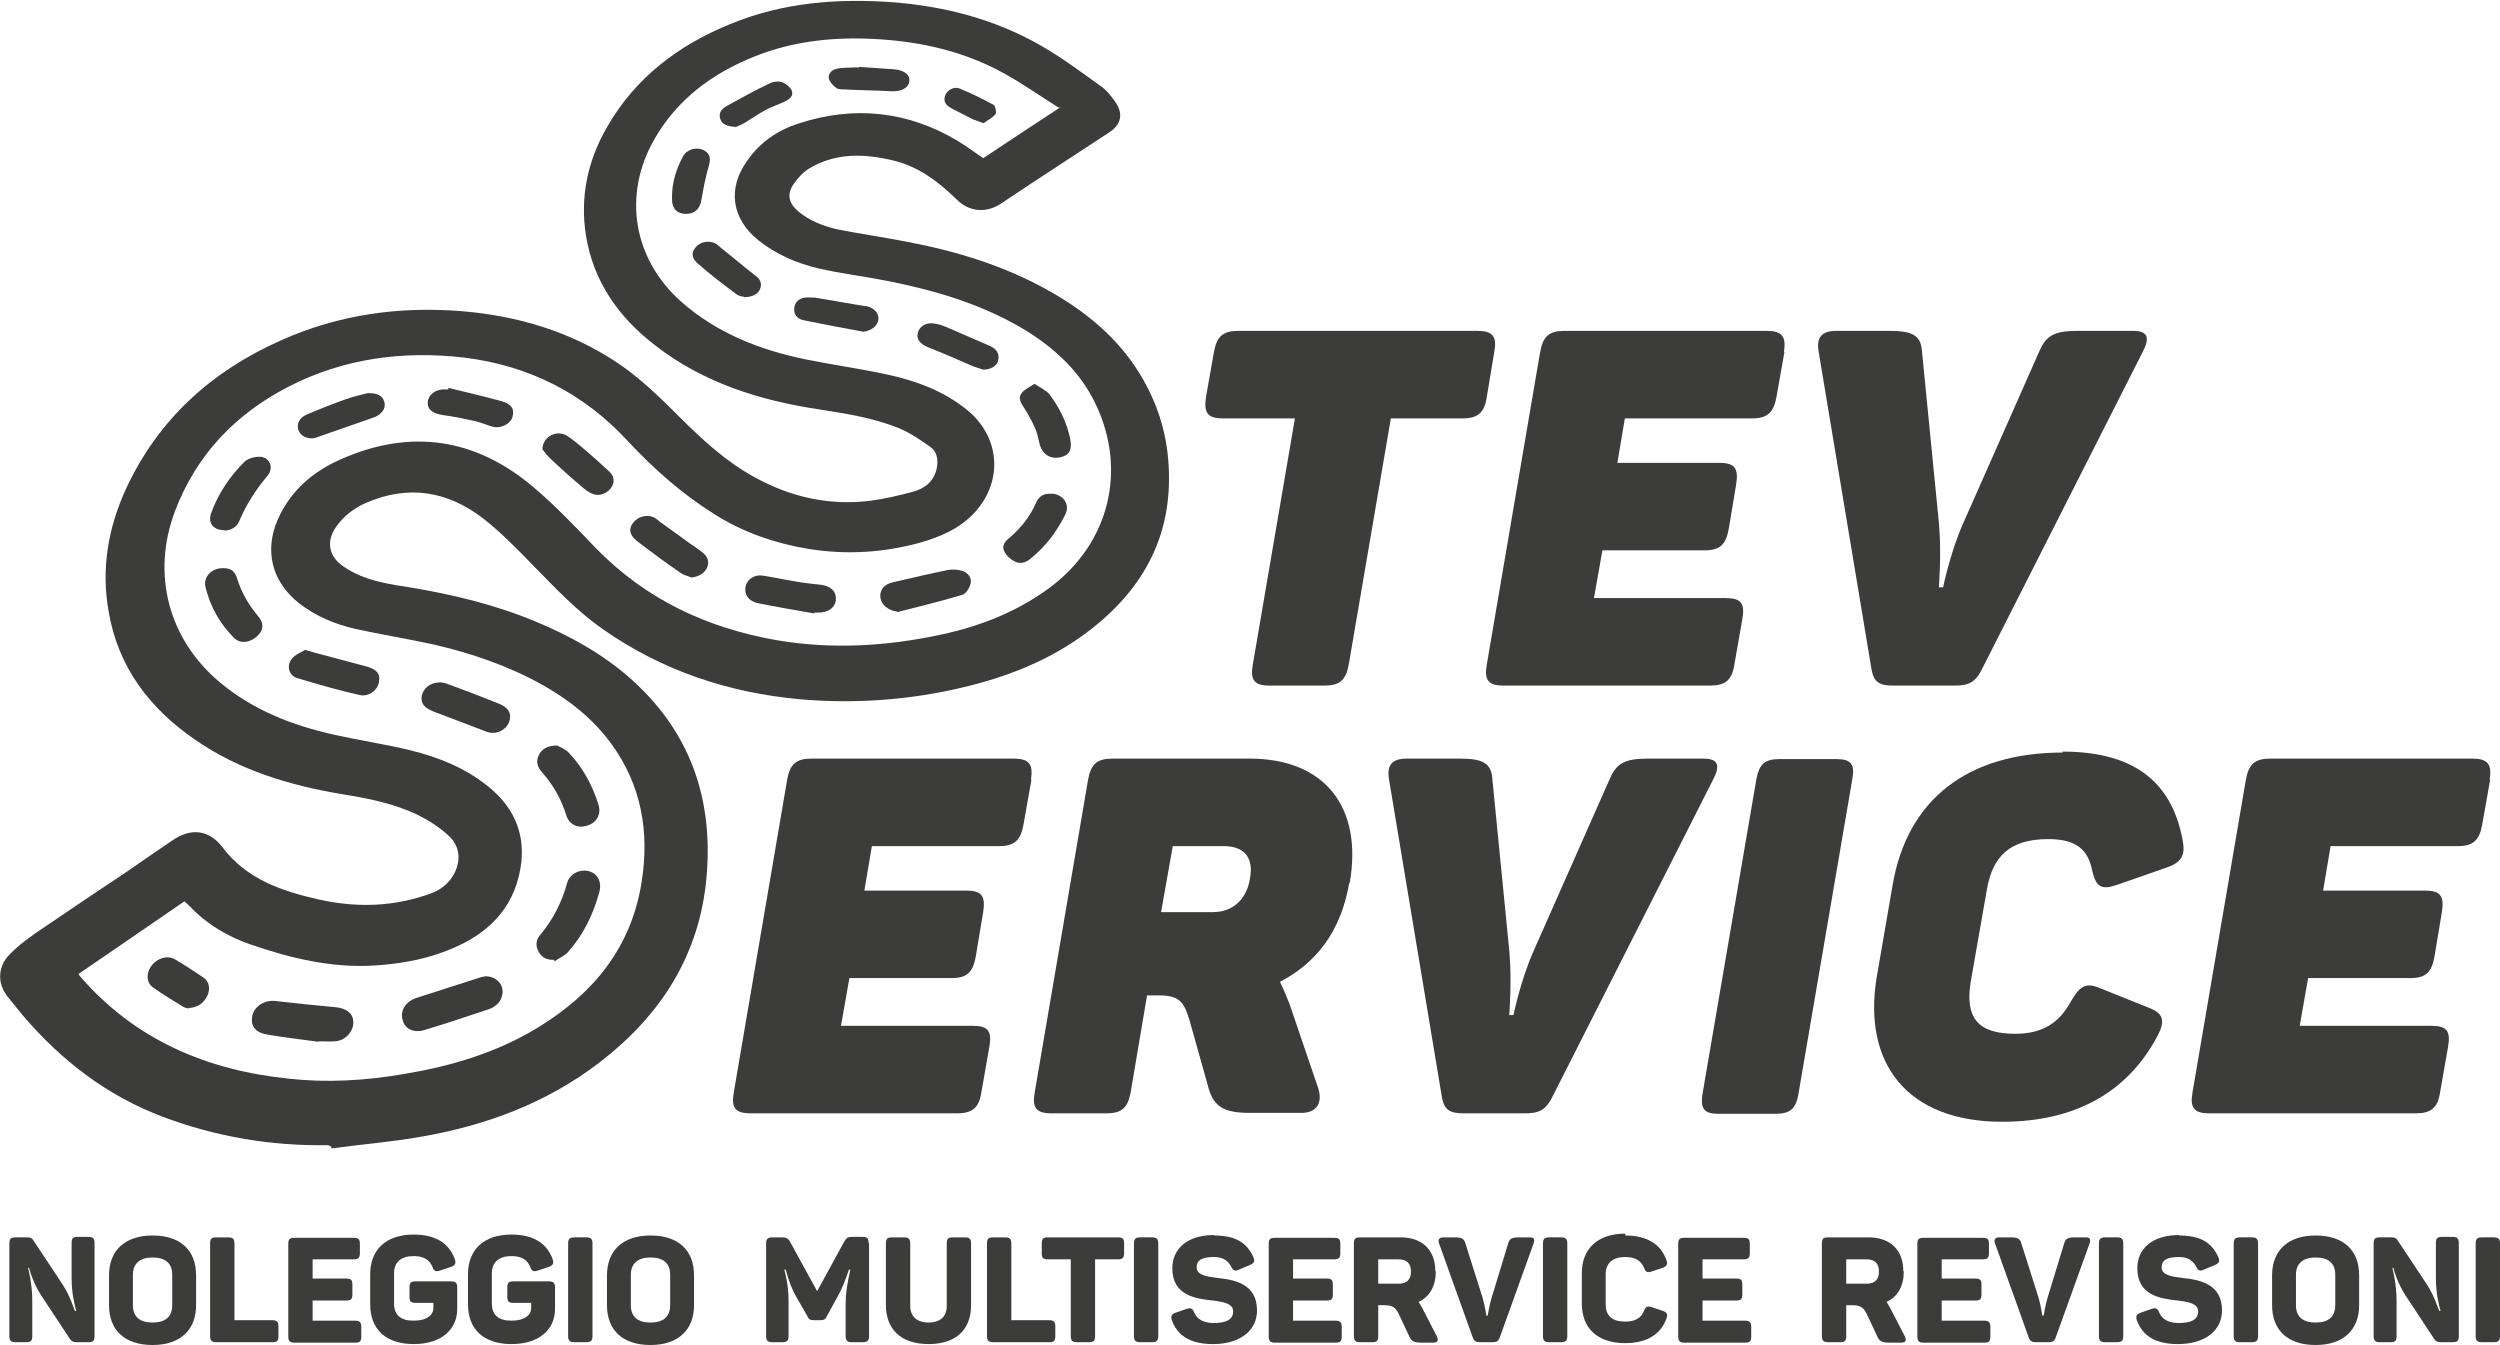 <svg xmlns="http://www.w3.org/2000/svg" id="uuid-f3077473-98dc-4b19-a659-50a8b84c74e5" data-name="Livello 2" viewBox="0 0 53.42 28.73"><defs><style>      .uuid-a0eb2ecd-f6ba-41ca-90ce-2f6c2c04cc78 {        fill: #3c3c3b;        stroke-width: 0px;      }    </style></defs><g id="uuid-32fbcb32-aed3-4530-b98a-0a7ed6f4869f" data-name="Livello 1"><g><g><path class="uuid-a0eb2ecd-f6ba-41ca-90ce-2f6c2c04cc78" d="m7.01,24.47c-1.22.02-2.4-.18-3.54-.61-1.19-.45-2.16-1.2-2.98-2.16-.1-.12-.2-.25-.3-.37-.28-.32-.22-.7.01-.93.21-.22.47-.4.72-.57.6-.41,1.2-.81,1.8-1.21.32-.22.63-.44.96-.66.39-.27.78-.24,1.07.14.52.69,1.27.94,2.06,1.12.81.18,1.61.16,2.4-.13.19-.07.35-.19.46-.36.18-.29.18-.62-.07-.86-.19-.18-.42-.33-.66-.45-.51-.25-1.07-.36-1.63-.45-1.13-.19-2.2-.51-3.15-1.17-.97-.67-1.64-1.55-1.84-2.74-.16-.91-.01-1.78.37-2.61.69-1.49,1.83-2.52,3.32-3.18,1.23-.55,2.53-.73,3.87-.62,1.18.1,2.29.43,3.28,1.08.5.33.93.75,1.35,1.17.49.49,1.01.97,1.62,1.3.76.42,1.59.61,2.47.5.3-.04.6-.11.9-.19.26-.07.46-.22.52-.52.03-.18,0-.34-.14-.44-.21-.15-.43-.3-.67-.4-.54-.22-1.12-.31-1.69-.4-1.28-.19-2.49-.57-3.52-1.37-.78-.6-1.32-1.36-1.48-2.35-.13-.83.04-1.61.46-2.33.6-1.04,1.51-1.73,2.61-2.18,1.13-.47,2.31-.56,3.52-.47,1.09.09,2.13.36,3.09.9.46.26.89.58,1.32.89.13.09.23.22.32.35.17.25.11.48-.14.64-.56.37-1.12.73-1.68,1.1-.21.14-.42.28-.63.42-.32.21-.68.18-.95-.09-.39-.38-.81-.7-1.35-.83-.62-.15-1.23-.17-1.8.17-.13.08-.24.2-.33.33-.15.21-.11.41.09.58.25.21.54.32.84.39.5.1,1.01.17,1.51.27,1.05.2,2.06.51,2.99,1.03.79.44,1.48,1,1.96,1.78.37.6.58,1.25.62,1.95.1,1.58-.6,2.76-1.85,3.66-.91.65-1.94.99-3.02,1.2-1,.19-2.01.24-3.02.15-1.52-.14-2.93-.61-4.19-1.49-.56-.39-1.02-.88-1.49-1.36-.34-.35-.68-.7-1.06-1-.77-.6-1.62-.74-2.53-.34-.25.11-.47.28-.63.51-.21.3-.16.62.14.83.33.24.72.34,1.12.41.92.14,1.82.33,2.7.66.76.29,1.48.65,2.12,1.16,1.4,1.13,1.99,2.61,1.84,4.39-.14,1.69-.98,2.99-2.3,4-1.11.85-2.39,1.33-3.75,1.57-.65.12-1.32.17-1.97.26,0-.01,0-.03,0-.04ZM22.62,2.3c-.41-.26-.78-.52-1.18-.74-.82-.45-1.71-.66-2.64-.72-.91-.06-1.8.02-2.66.36-.91.36-1.67.92-2.16,1.78-.68,1.19-.45,2.56.58,3.47.76.67,1.68,1.03,2.66,1.23.59.12,1.18.2,1.77.33.59.13,1.16.34,1.65.73.75.59.81,1.58.14,2.26-.31.31-.69.47-1.1.59-.79.22-1.59.27-2.4.14-.72-.12-1.39-.35-2.01-.74-.69-.43-1.3-.97-1.85-1.56-.95-1.03-2.12-1.62-3.51-1.79-1.31-.15-2.57.02-3.74.62-1.13.58-1.97,1.45-2.43,2.66-.51,1.35-.14,2.75.97,3.67.71.59,1.54.91,2.43,1.11.54.12,1.08.2,1.62.33.61.15,1.19.38,1.69.79.5.41.76.94.69,1.6-.1.88-.61,1.46-1.39,1.81-.55.25-1.13.36-1.73.4-.92.06-1.8-.15-2.67-.45-.49-.17-.93-.43-1.29-.81-.04-.04-.08-.07-.12-.11-.76.52-1.51,1.04-2.26,1.55.01.03.02.03.02.04,1.18,1.37,2.72,2.02,4.48,2.2.82.09,1.63.04,2.45-.1,1.02-.17,2-.46,2.89-1.01,1.17-.72,1.97-1.7,2.19-3.09.17-1.07,0-2.07-.65-2.96-.39-.53-.89-.93-1.46-1.25-.73-.41-1.52-.68-2.34-.87-.55-.12-1.11-.21-1.66-.33-.44-.1-.85-.27-1.21-.55-.58-.46-.75-1.12-.45-1.8.27-.6.74-1.01,1.33-1.27,1.5-.67,2.89-.46,4.13.59.47.4.9.85,1.33,1.3,1.07,1.1,2.38,1.71,3.87,1.97,1.17.2,2.35.13,3.51-.12.84-.18,1.63-.49,2.33-1.01,1.26-.94,1.65-2.5.97-3.92-.32-.67-.84-1.16-1.46-1.55-.91-.56-1.91-.86-2.95-1.07-.5-.1-1-.16-1.49-.27-.48-.11-.92-.3-1.31-.61-.57-.46-.66-1.11-.23-1.7.27-.39.65-.65,1.09-.79,1.19-.39,2.34-.27,3.42.38.18.11.35.24.53.36.54-.36,1.07-.71,1.65-1.09Z"></path><path class="uuid-a0eb2ecd-f6ba-41ca-90ce-2f6c2c04cc78" d="m6.8,22.26c-.36-.05-.72-.09-1.07-.15-.27-.04-.38-.18-.34-.4.04-.21.27-.35.5-.32.42.05.84.09,1.26.13.24.02.39.12.4.31.01.2-.16.4-.38.42-.12.01-.24,0-.36,0,0,0,0,.01,0,.02Z"></path><path class="uuid-a0eb2ecd-f6ba-41ca-90ce-2f6c2c04cc78" d="m10.37,20.86c.17,0,.3.09.35.22.05.13,0,.3-.11.39-.05.04-.11.08-.18.1-.45.15-.9.3-1.36.44-.24.07-.43-.03-.47-.23-.05-.2.08-.39.31-.46.45-.14.89-.29,1.34-.43.05-.02.1-.02.12-.03Z"></path><path class="uuid-a0eb2ecd-f6ba-41ca-90ce-2f6c2c04cc78" d="m11.82,20.51c-.14,0-.24-.05-.31-.17-.07-.13-.06-.25.03-.36.28-.33.47-.71.58-1.12.06-.2.29-.3.48-.24.18.06.26.23.21.43-.13.48-.34.92-.67,1.29-.08.09-.19.13-.29.2,0-.01-.02-.02-.02-.04Z"></path><path class="uuid-a0eb2ecd-f6ba-41ca-90ce-2f6c2c04cc78" d="m11.92,15.94s.15.06.22.13c.31.32.52.71.65,1.13.06.2-.04.38-.24.44-.2.07-.39-.02-.45-.22-.11-.35-.28-.65-.52-.92-.1-.11-.13-.23-.07-.36.07-.14.19-.21.4-.21Z"></path><path class="uuid-a0eb2ecd-f6ba-41ca-90ce-2f6c2c04cc78" d="m9.41,14.58s.09.01.14.03c.38.14.75.28,1.12.43.19.08.26.2.22.35-.04.16-.2.28-.38.27-.06,0-.13-.03-.18-.05-.35-.13-.7-.27-1.05-.4-.21-.08-.29-.17-.27-.33.03-.17.18-.3.4-.3Z"></path><path class="uuid-a0eb2ecd-f6ba-41ca-90ce-2f6c2c04cc78" d="m6.53,13.89c.1.03.15.04.21.06.35.09.7.19,1.05.28.24.06.34.15.31.33-.02.18-.22.34-.42.29-.45-.1-.89-.23-1.33-.36-.19-.06-.24-.29-.09-.44.08-.08.19-.12.27-.17Z"></path><path class="uuid-a0eb2ecd-f6ba-41ca-90ce-2f6c2c04cc78" d="m4.77,12.14c.16,0,.25.06.3.23.09.29.24.55.44.79.13.15.13.29,0,.42-.15.15-.37.19-.51.05-.3-.3-.51-.67-.61-1.09-.05-.21.13-.4.37-.4Z"></path><path class="uuid-a0eb2ecd-f6ba-41ca-90ce-2f6c2c04cc78" d="m19.17,13.07c-.2-.03-.34-.15-.36-.31-.01-.17.09-.28.28-.32.39-.09.77-.18,1.16-.26.1-.02.22-.01.32.02.11.04.2.14.17.27-.02.09-.1.22-.18.24-.46.14-.92.25-1.39.37Z"></path><path class="uuid-a0eb2ecd-f6ba-41ca-90ce-2f6c2c04cc78" d="m17.41,13.11c-.4-.07-.81-.14-1.21-.22-.2-.04-.3-.18-.27-.35.03-.16.19-.27.37-.24.26.04.53.1.79.14.14.02.28.04.41.05.23.02.37.13.36.31,0,.18-.17.3-.4.29-.02,0-.04,0-.06,0,0,0,0,.02,0,.02Z"></path><path class="uuid-a0eb2ecd-f6ba-41ca-90ce-2f6c2c04cc78" d="m14.78,12.34c-.08-.03-.17-.05-.24-.1-.32-.22-.63-.45-.93-.68-.16-.13-.18-.25-.09-.38.1-.14.31-.2.46-.12.06.03.1.08.15.11.27.19.53.39.81.58.16.11.22.21.18.35-.04.13-.17.22-.34.24Z"></path><path class="uuid-a0eb2ecd-f6ba-41ca-90ce-2f6c2c04cc78" d="m22.46,10.55c.21-.01.43.2.3.45-.18.36-.41.67-.73.93-.1.09-.23.13-.34.07-.09-.04-.19-.13-.23-.22-.06-.11.01-.21.1-.28.25-.21.45-.46.58-.76.06-.14.17-.2.32-.19Z"></path><path class="uuid-a0eb2ecd-f6ba-41ca-90ce-2f6c2c04cc78" d="m4.8,11.33c-.25,0-.36-.16-.29-.36.15-.42.4-.79.71-1.1.07-.07.21-.11.32-.11.22,0,.32.23.18.4-.25.3-.46.62-.61.98-.06.14-.19.19-.31.2Z"></path><path class="uuid-a0eb2ecd-f6ba-41ca-90ce-2f6c2c04cc78" d="m11.59,9.61c0-.29.32-.44.54-.29.22.15.42.34.62.51.08.07.16.15.24.22.11.09.16.2.09.34-.06.12-.23.21-.36.18-.09-.02-.17-.07-.24-.13-.25-.21-.5-.43-.74-.66-.06-.06-.11-.13-.14-.17Z"></path><path class="uuid-a0eb2ecd-f6ba-41ca-90ce-2f6c2c04cc78" d="m22.12,8.21c.12.08.23.13.3.21.22.29.38.61.45.97.04.22-.02.34-.21.38-.21.05-.38-.06-.44-.26-.03-.12-.05-.24-.1-.36-.07-.15-.15-.3-.24-.44-.07-.1-.13-.21-.05-.31.06-.08.17-.13.28-.2Z"></path><path class="uuid-a0eb2ecd-f6ba-41ca-90ce-2f6c2c04cc78" d="m7.87,8.4c.19,0,.3.05.34.18.04.13-.03.23-.14.3-.04.03-.09.04-.14.06-.36.13-.73.25-1.09.38-.04.01-.07.03-.11.04-.16.03-.3-.04-.35-.16-.05-.13.01-.27.17-.34.28-.12.56-.23.84-.33.17-.06.35-.1.47-.13Z"></path><path class="uuid-a0eb2ecd-f6ba-41ca-90ce-2f6c2c04cc78" d="m9.59,8.29c.37.09.75.18,1.12.28.22.06.29.17.24.34-.04.15-.25.25-.41.21-.13-.03-.25-.09-.38-.12-.23-.05-.46-.1-.69-.13-.22-.03-.34-.12-.33-.27.01-.17.17-.29.38-.28.02,0,.04,0,.06,0v-.04Z"></path><path class="uuid-a0eb2ecd-f6ba-41ca-90ce-2f6c2c04cc78" d="m4.04,21.55s-.09-.01-.13-.04c-.21-.13-.43-.26-.64-.41-.14-.1-.15-.29-.05-.44.12-.18.35-.26.52-.16.21.12.41.26.61.39.12.08.15.24.08.39-.08.16-.21.25-.4.26Z"></path><path class="uuid-a0eb2ecd-f6ba-41ca-90ce-2f6c2c04cc78" d="m20.99,7.89s-.11-.03-.19-.06c-.32-.14-.64-.28-.97-.41-.17-.07-.25-.17-.22-.3.03-.14.17-.23.33-.21.11.01.22.05.33.1.3.13.6.26.9.39.12.06.19.15.16.3-.03.12-.15.2-.34.2Z"></path><path class="uuid-a0eb2ecd-f6ba-41ca-90ce-2f6c2c04cc78" d="m18.46,7.09c-.43-.08-.87-.16-1.3-.25-.12-.03-.2-.11-.19-.25.01-.13.1-.21.22-.23.08-.01.16,0,.23,0,.35.06.7.12,1.05.18.01,0,.03,0,.04,0,.17.04.27.15.26.28-.01.14-.15.25-.33.27Z"></path><path class="uuid-a0eb2ecd-f6ba-41ca-90ce-2f6c2c04cc78" d="m15.89,6.34s-.1-.01-.15-.05c-.28-.21-.56-.42-.82-.65-.15-.13-.15-.24-.06-.35.09-.12.28-.16.42-.09.05.02.09.07.13.1.23.18.45.37.68.55.11.08.2.15.16.3-.03.12-.16.2-.35.2Z"></path><path class="uuid-a0eb2ecd-f6ba-41ca-90ce-2f6c2c04cc78" d="m14.36,4.2c0-.3.09-.59.23-.85.08-.16.29-.22.45-.14.13.07.15.17.11.32-.07.24-.12.49-.16.73-.03.19-.13.31-.33.31-.19,0-.29-.1-.3-.29,0-.02,0-.05,0-.07Z"></path><path class="uuid-a0eb2ecd-f6ba-41ca-90ce-2f6c2c04cc78" d="m15.71,2.71c-.17-.01-.28-.05-.32-.17-.04-.13.03-.21.13-.27.31-.17.61-.34.93-.49.08-.04.19-.05.27-.02.08.03.17.11.2.18.04.11-.05.18-.15.23-.13.06-.28.11-.41.18-.15.08-.29.18-.44.27-.08.05-.17.08-.21.1Z"></path><path class="uuid-a0eb2ecd-f6ba-41ca-90ce-2f6c2c04cc78" d="m18.37,1.43c.24.02.48.03.73.05.23.02.35.12.33.26-.02.14-.17.22-.38.21-.34-.02-.68-.02-1.02-.04-.05,0-.12,0-.16-.03-.07-.05-.14-.13-.16-.2-.02-.11.07-.19.17-.21.12-.03.26-.02.38-.03.03,0,.07,0,.1,0,0,0,0,0,0-.01Z"></path><path class="uuid-a0eb2ecd-f6ba-41ca-90ce-2f6c2c04cc78" d="m21.01,2.63c-.1-.04-.18-.06-.24-.09-.14-.07-.27-.14-.41-.21-.11-.06-.21-.12-.17-.27.03-.12.18-.22.31-.17.25.1.49.22.73.35.04.02.07.17.04.2-.06.08-.17.13-.25.19Z"></path></g><g><path class="uuid-a0eb2ecd-f6ba-41ca-90ce-2f6c2c04cc78" d="m31.93,7.52l-.16.96c-.05.34-.19.46-.52.46h-1.53l-.9,5.26c-.06.33-.19.45-.52.45h-1.17c-.33,0-.42-.12-.36-.45l.9-5.26h-1.54c-.33,0-.41-.12-.36-.46l.17-.96c.06-.33.19-.45.52-.45h5.11c.33,0,.42.12.36.45Z"></path><path class="uuid-a0eb2ecd-f6ba-41ca-90ce-2f6c2c04cc78" d="m38.13,7.52l-.17.96c-.06.34-.2.46-.52.46h-2.72l-.16.95h2.18c.33,0,.41.12.36.45l-.16.96c-.06.34-.19.46-.52.46h-2.18l-.18,1.02h2.82c.32,0,.41.11.35.45l-.17.97c-.05.33-.19.45-.52.45h-4.41c-.33,0-.42-.12-.36-.45l1.14-6.68c.06-.33.19-.45.52-.45h4.32c.33,0,.42.12.37.45Z"></path><path class="uuid-a0eb2ecd-f6ba-41ca-90ce-2f6c2c04cc78" d="m45.79,7.51l-3.43,6.77c-.15.31-.3.37-.6.37h-1.3c-.3,0-.42-.07-.47-.35l-1.13-6.79c-.05-.29.06-.44.37-.44h1.16c.51,0,.66.12.68.45l.36,3.65c.06.63,0,1.38,0,1.38h.09s.15-.74.43-1.37l1.62-3.66c.14-.33.3-.45.81-.45h1.2c.32,0,.36.15.21.44Z"></path></g><g><path class="uuid-a0eb2ecd-f6ba-41ca-90ce-2f6c2c04cc78" d="m22.04,16.66l-.17.96c-.06.34-.2.46-.52.46h-2.72l-.16.95h2.18c.33,0,.41.12.36.45l-.16.96c-.06.34-.19.46-.52.46h-2.18l-.18,1.02h2.82c.32,0,.41.11.35.45l-.17.97c-.05.33-.19.45-.52.45h-4.41c-.33,0-.42-.12-.36-.45l1.14-6.68c.06-.33.19-.45.52-.45h4.32c.33,0,.42.12.37.45Z"></path><path class="uuid-a0eb2ecd-f6ba-41ca-90ce-2f6c2c04cc78" d="m28.83,18.87c-.18,1.04-.71,1.71-1.48,2.11.07.14.13.29.2.46l.62,1.82c.09.29-.02.52-.36.52h-1.11c-.55,0-.76-.14-.87-.51l-.41-1.46c-.11-.36-.19-.54-.64-.54h-.27l-.35,2.07c-.06.33-.19.45-.52.45h-1.17c-.33,0-.42-.12-.36-.45l1.14-6.68c.06-.33.19-.45.52-.45h2.94c1.56,0,2.42,1,2.13,2.66Zm-2.67-.79h-1.1l-.25,1.41h1.11c.43,0,.72-.28.79-.72.08-.43-.11-.69-.56-.69Z"></path><path class="uuid-a0eb2ecd-f6ba-41ca-90ce-2f6c2c04cc78" d="m36.61,16.65l-3.43,6.77c-.15.31-.3.37-.6.37h-1.3c-.3,0-.42-.07-.47-.35l-1.13-6.79c-.05-.29.06-.44.37-.44h1.16c.51,0,.66.12.68.45l.36,3.65c.06.63,0,1.38,0,1.38h.09s.15-.74.43-1.37l1.62-3.66c.14-.33.3-.45.81-.45h1.2c.32,0,.36.15.21.44Z"></path><path class="uuid-a0eb2ecd-f6ba-41ca-90ce-2f6c2c04cc78" d="m38.02,16.22h1.22c.31,0,.4.11.34.43l-1.15,6.72c-.05.32-.18.43-.49.43h-1.22c-.31,0-.39-.11-.34-.43l1.15-6.72c.06-.32.18-.43.49-.43Z"></path><path class="uuid-a0eb2ecd-f6ba-41ca-90ce-2f6c2c04cc78" d="m44.07,16.06c1.59,0,2.35.7,2.57,1.9.06.31-.02.47-.35.58l-1.06.37c-.33.11-.44.04-.52-.29-.09-.48-.36-.69-.94-.69-.82,0-1.2.36-1.32,1.11l-.34,1.94c-.12.75.13,1.11.95,1.11.58,0,.94-.23,1.19-.69.19-.33.32-.41.61-.29l1.07.43c.29.11.34.27.18.58-.63,1.2-1.74,1.85-3.33,1.85-2.03,0-2.98-1.25-2.68-3.08l.34-1.97c.31-1.84,1.61-2.84,3.64-2.84Z"></path><path class="uuid-a0eb2ecd-f6ba-41ca-90ce-2f6c2c04cc78" d="m53.21,16.66l-.17.96c-.06.34-.2.46-.52.46h-2.72l-.16.95h2.18c.33,0,.41.12.36.45l-.16.96c-.06.34-.19.46-.52.46h-2.18l-.18,1.02h2.82c.32,0,.41.11.35.45l-.17.97c-.05.33-.19.45-.52.45h-4.41c-.33,0-.42-.12-.36-.45l1.14-6.68c.06-.33.19-.45.52-.45h4.32c.33,0,.42.12.37.45Z"></path></g><g><path class="uuid-a0eb2ecd-f6ba-41ca-90ce-2f6c2c04cc78" d="m2.02,26.57v1.98c0,.1-.03.13-.13.13h-.26c-.06,0-.1-.02-.13-.06l-.62-.94c-.15-.23-.24-.5-.26-.59h-.02c.02.09.09.37.09.71v.75c0,.1-.03.13-.13.13h-.23c-.09,0-.13-.03-.13-.13v-1.98c0-.1.03-.13.13-.13h.26c.07,0,.09.02.12.06l.63.95c.16.25.23.49.26.56h.03c-.03-.1-.1-.36-.1-.7v-.75c0-.1.03-.13.13-.13h.23c.09,0,.13.03.13.13Z"></path><path class="uuid-a0eb2ecd-f6ba-41ca-90ce-2f6c2c04cc78" d="m3.26,26.4c.6,0,.93.32.93.85v.64c0,.52-.33.85-.93.85s-.93-.32-.93-.85v-.64c0-.52.33-.85.93-.85Zm0,.47c-.26,0-.42.12-.42.37v.65c0,.25.15.37.42.37s.42-.12.42-.37v-.65c0-.25-.15-.37-.42-.37Z"></path><path class="uuid-a0eb2ecd-f6ba-41ca-90ce-2f6c2c04cc78" d="m5.01,26.57v1.64h.81c.09,0,.13.03.13.13v.21c0,.1-.03.13-.13.13h-1.2c-.09,0-.13-.03-.13-.13v-1.98c0-.1.03-.13.13-.13h.26c.09,0,.13.03.13.13Z"></path><path class="uuid-a0eb2ecd-f6ba-41ca-90ce-2f6c2c04cc78" d="m7.69,26.57v.21c0,.09-.03.13-.13.13h-.88v.41h.72c.1,0,.13.03.13.13v.21c0,.1-.03.13-.13.13h-.72v.43h.91c.09,0,.13.03.13.13v.21c0,.1-.03.13-.13.13h-1.3c-.09,0-.13-.03-.13-.13v-1.98c0-.1.03-.13.13-.13h1.27c.1,0,.13.03.13.13Z"></path><path class="uuid-a0eb2ecd-f6ba-41ca-90ce-2f6c2c04cc78" d="m9.77,27.54v.43c0,.43-.33.75-.93.75s-.93-.32-.93-.85v-.64c0-.52.33-.85.93-.85.47,0,.76.19.88.53.03.09,0,.13-.08.16l-.24.08c-.09.03-.13.01-.16-.08-.06-.15-.19-.23-.4-.23-.27,0-.42.13-.42.37v.64c0,.25.14.37.42.37s.42-.12.42-.27v-.11h-.38c-.1,0-.13-.03-.13-.13v-.2c0-.1.03-.13.13-.13h.76c.09,0,.13.03.13.13Z"></path><path class="uuid-a0eb2ecd-f6ba-41ca-90ce-2f6c2c04cc78" d="m11.86,27.54v.43c0,.43-.33.75-.93.75s-.93-.32-.93-.85v-.64c0-.52.33-.85.93-.85.47,0,.76.19.88.53.03.09,0,.13-.08.16l-.24.08c-.09.03-.13.01-.16-.08-.06-.15-.19-.23-.4-.23-.27,0-.42.13-.42.37v.64c0,.25.14.37.42.37s.42-.12.42-.27v-.11h-.38c-.1,0-.13-.03-.13-.13v-.2c0-.1.03-.13.13-.13h.76c.09,0,.13.03.13.13Z"></path><path class="uuid-a0eb2ecd-f6ba-41ca-90ce-2f6c2c04cc78" d="m12.27,26.44h.26c.09,0,.13.03.13.13v1.98c0,.09-.03.13-.13.13h-.26c-.09,0-.13-.03-.13-.13v-1.98c0-.09.03-.13.13-.13Z"></path><path class="uuid-a0eb2ecd-f6ba-41ca-90ce-2f6c2c04cc78" d="m13.9,26.4c.6,0,.93.32.93.85v.64c0,.52-.33.85-.93.85s-.93-.32-.93-.85v-.64c0-.52.33-.85.93-.85Zm0,.47c-.26,0-.42.12-.42.37v.65c0,.25.15.37.42.37s.42-.12.42-.37v-.65c0-.25-.15-.37-.42-.37Z"></path><path class="uuid-a0eb2ecd-f6ba-41ca-90ce-2f6c2c04cc78" d="m18.57,26.57v1.98c0,.09-.03.13-.13.13h-.24c-.09,0-.13-.03-.13-.13v-.71c0-.19.03-.4.1-.71h-.03c-.07.21-.15.42-.25.59l-.22.4c-.03.07-.06.09-.14.09h-.14c-.08,0-.11-.02-.14-.09l-.23-.4c-.1-.17-.17-.36-.23-.59h-.03c.08.32.09.5.09.71v.71c0,.09-.03.13-.13.13h-.22c-.09,0-.13-.03-.13-.13v-1.98c0-.09.03-.13.13-.13h.2c.1,0,.14.02.18.09l.58,1.06.58-1.06c.05-.08.07-.1.17-.1h.22c.1,0,.13.03.13.13Z"></path><path class="uuid-a0eb2ecd-f6ba-41ca-90ce-2f6c2c04cc78" d="m19.83,28.26c.27,0,.4-.13.4-.36v-1.33c0-.1.03-.13.13-.13h.26c.09,0,.13.03.13.13v1.32c0,.51-.31.83-.91.83s-.91-.33-.91-.83v-1.32c0-.1.03-.13.13-.13h.26c.09,0,.13.03.13.13v1.33c0,.23.14.36.4.36Z"></path><path class="uuid-a0eb2ecd-f6ba-41ca-90ce-2f6c2c04cc78" d="m21.61,26.57v1.64h.81c.09,0,.13.03.13.13v.21c0,.1-.03.13-.13.13h-1.2c-.09,0-.13-.03-.13-.13v-1.98c0-.1.03-.13.13-.13h.26c.09,0,.13.03.13.13Z"></path><path class="uuid-a0eb2ecd-f6ba-41ca-90ce-2f6c2c04cc78" d="m24.02,26.57v.21c0,.09-.03.13-.13.13h-.49v1.64c0,.1-.03.13-.13.13h-.26c-.09,0-.13-.03-.13-.13v-1.64h-.49c-.1,0-.13-.03-.13-.13v-.21c0-.1.03-.13.13-.13h1.5c.1,0,.13.03.13.13Z"></path><path class="uuid-a0eb2ecd-f6ba-41ca-90ce-2f6c2c04cc78" d="m24.36,26.44h.26c.09,0,.13.03.13.13v1.98c0,.09-.03.13-.13.13h-.26c-.09,0-.13-.03-.13-.13v-1.98c0-.09.03-.13.13-.13Z"></path><path class="uuid-a0eb2ecd-f6ba-41ca-90ce-2f6c2c04cc78" d="m25.94,26.4c.46,0,.7.15.84.46.04.09.02.13-.07.17l-.24.1c-.08.04-.12.02-.16-.06-.07-.13-.17-.21-.37-.21-.26,0-.37.07-.37.22,0,.17.22.2.47.23.37.04.82.14.82.69,0,.43-.36.72-.94.72-.49,0-.76-.18-.88-.51-.03-.09,0-.13.08-.16l.23-.08c.09-.03.13-.02.17.08.06.14.2.22.41.22.27,0,.42-.07.42-.25,0-.16-.19-.2-.43-.23-.38-.04-.87-.11-.87-.69,0-.41.31-.71.9-.71Z"></path><path class="uuid-a0eb2ecd-f6ba-41ca-90ce-2f6c2c04cc78" d="m28.64,26.57v.21c0,.09-.03.13-.13.13h-.88v.41h.72c.1,0,.13.03.13.13v.21c0,.1-.03.13-.13.13h-.72v.43h.91c.09,0,.13.03.13.13v.21c0,.1-.03.13-.13.13h-1.3c-.09,0-.13-.03-.13-.13v-1.98c0-.1.03-.13.13-.13h1.27c.1,0,.13.03.13.13Z"></path><path class="uuid-a0eb2ecd-f6ba-41ca-90ce-2f6c2c04cc78" d="m30.68,27.17c0,.31-.13.54-.37.65.03.03.04.07.07.11l.32.62c.04.08.03.14-.07.14h-.25c-.16,0-.22-.03-.26-.12l-.23-.49c-.07-.14-.13-.19-.31-.19h-.13v.66c0,.1-.03.13-.13.13h-.26c-.09,0-.13-.03-.13-.13v-1.98c0-.1.03-.13.13-.13h.87c.46,0,.74.27.74.72Zm-.79-.26h-.44v.52h.44c.17,0,.26-.09.26-.26s-.09-.26-.26-.26Z"></path><path class="uuid-a0eb2ecd-f6ba-41ca-90ce-2f6c2c04cc78" d="m32.77,26.57l-.72,2c-.03.09-.07.11-.16.11h-.26c-.09,0-.13-.02-.16-.1l-.72-2.01c-.03-.08,0-.13.09-.13h.24c.16,0,.2.03.23.12l.37,1.17c.05.17.08.38.08.38h.03s.03-.2.08-.37l.36-1.18c.03-.09.07-.12.23-.12h.23c.09,0,.11.04.08.13Z"></path><path class="uuid-a0eb2ecd-f6ba-41ca-90ce-2f6c2c04cc78" d="m33.1,26.44h.26c.09,0,.13.03.13.13v1.98c0,.09-.03.13-.13.13h-.26c-.09,0-.13-.03-.13-.13v-1.98c0-.09.03-.13.13-.13Z"></path><path class="uuid-a0eb2ecd-f6ba-41ca-90ce-2f6c2c04cc78" d="m34.73,26.4c.47,0,.76.19.88.53.03.09,0,.13-.08.16l-.24.08c-.09.03-.13.01-.16-.08-.06-.15-.19-.23-.4-.23-.27,0-.42.13-.42.37v.64c0,.25.14.37.42.37.21,0,.34-.08.4-.23.03-.09.08-.11.16-.08l.24.08c.09.03.11.08.08.16-.12.34-.42.53-.88.53-.6,0-.93-.32-.93-.85v-.64c0-.52.33-.85.93-.85Z"></path><path class="uuid-a0eb2ecd-f6ba-41ca-90ce-2f6c2c04cc78" d="m37.39,26.57v.21c0,.09-.03.13-.13.13h-.88v.41h.72c.1,0,.13.03.13.13v.21c0,.1-.03.13-.13.13h-.72v.43h.91c.09,0,.13.03.13.13v.21c0,.1-.03.13-.13.13h-1.3c-.09,0-.13-.03-.13-.13v-1.98c0-.1.03-.13.13-.13h1.27c.1,0,.13.03.13.13Z"></path><path class="uuid-a0eb2ecd-f6ba-41ca-90ce-2f6c2c04cc78" d="m40.68,27.17c0,.31-.13.54-.37.65.03.03.04.07.07.11l.32.62c.04.08.03.14-.07.14h-.25c-.16,0-.22-.03-.26-.12l-.23-.49c-.07-.14-.13-.19-.31-.19h-.13v.66c0,.1-.03.13-.13.13h-.26c-.09,0-.13-.03-.13-.13v-1.98c0-.1.03-.13.13-.13h.87c.46,0,.74.27.74.72Zm-.79-.26h-.44v.52h.44c.17,0,.26-.09.26-.26s-.09-.26-.26-.26Z"></path><path class="uuid-a0eb2ecd-f6ba-41ca-90ce-2f6c2c04cc78" d="m42.5,26.57v.21c0,.09-.03.13-.13.13h-.88v.41h.72c.1,0,.13.03.13.13v.21c0,.1-.03.13-.13.13h-.72v.43h.91c.09,0,.13.03.13.13v.21c0,.1-.03.13-.13.13h-1.3c-.09,0-.13-.03-.13-.13v-1.98c0-.1.03-.13.13-.13h1.27c.1,0,.13.03.13.13Z"></path><path class="uuid-a0eb2ecd-f6ba-41ca-90ce-2f6c2c04cc78" d="m44.65,26.57l-.72,2c-.03.09-.07.11-.16.11h-.26c-.09,0-.13-.02-.16-.1l-.72-2.01c-.03-.08,0-.13.09-.13h.24c.16,0,.2.03.23.12l.37,1.17c.05.17.08.38.08.38h.03s.03-.2.08-.37l.36-1.18c.03-.09.07-.12.23-.12h.23c.09,0,.11.04.08.13Z"></path><path class="uuid-a0eb2ecd-f6ba-41ca-90ce-2f6c2c04cc78" d="m44.98,26.44h.26c.09,0,.13.03.13.13v1.98c0,.09-.03.13-.13.13h-.26c-.09,0-.13-.03-.13-.13v-1.98c0-.09.03-.13.13-.13Z"></path><path class="uuid-a0eb2ecd-f6ba-41ca-90ce-2f6c2c04cc78" d="m46.56,26.4c.46,0,.7.15.84.46.04.09.02.13-.07.17l-.24.1c-.08.04-.12.02-.16-.06-.07-.13-.17-.21-.37-.21-.26,0-.37.07-.37.22,0,.17.22.2.47.23.37.04.82.14.82.69,0,.43-.36.72-.94.72-.49,0-.76-.18-.88-.51-.03-.09,0-.13.08-.16l.23-.08c.09-.03.13-.02.17.08.06.14.2.22.41.22.27,0,.42-.07.42-.25,0-.16-.19-.2-.43-.23-.38-.04-.87-.11-.87-.69,0-.41.31-.71.9-.71Z"></path><path class="uuid-a0eb2ecd-f6ba-41ca-90ce-2f6c2c04cc78" d="m47.86,26.44h.26c.09,0,.13.03.13.13v1.98c0,.09-.03.13-.13.13h-.26c-.09,0-.13-.03-.13-.13v-1.98c0-.09.03-.13.13-.13Z"></path><path class="uuid-a0eb2ecd-f6ba-41ca-90ce-2f6c2c04cc78" d="m49.48,26.4c.6,0,.93.32.93.85v.64c0,.52-.33.85-.93.85s-.93-.32-.93-.85v-.64c0-.52.33-.85.93-.85Zm0,.47c-.26,0-.42.12-.42.37v.65c0,.25.15.37.42.37s.42-.12.42-.37v-.65c0-.25-.15-.37-.42-.37Z"></path><path class="uuid-a0eb2ecd-f6ba-41ca-90ce-2f6c2c04cc78" d="m52.54,26.57v1.98c0,.1-.03.13-.13.13h-.26c-.06,0-.1-.02-.13-.06l-.62-.94c-.15-.23-.24-.5-.26-.59h-.02c.02.09.09.37.09.71v.75c0,.1-.03.13-.13.13h-.23c-.09,0-.13-.03-.13-.13v-1.98c0-.1.03-.13.13-.13h.26c.07,0,.09.02.12.06l.63.95c.16.25.23.49.26.56h.03c-.03-.1-.1-.36-.1-.7v-.75c0-.1.03-.13.13-.13h.23c.09,0,.13.03.13.13Z"></path><path class="uuid-a0eb2ecd-f6ba-41ca-90ce-2f6c2c04cc78" d="m53.03,26.44h.26c.09,0,.13.03.13.13v1.98c0,.09-.03.13-.13.13h-.26c-.09,0-.13-.03-.13-.13v-1.98c0-.09.03-.13.13-.13Z"></path></g></g></g></svg>